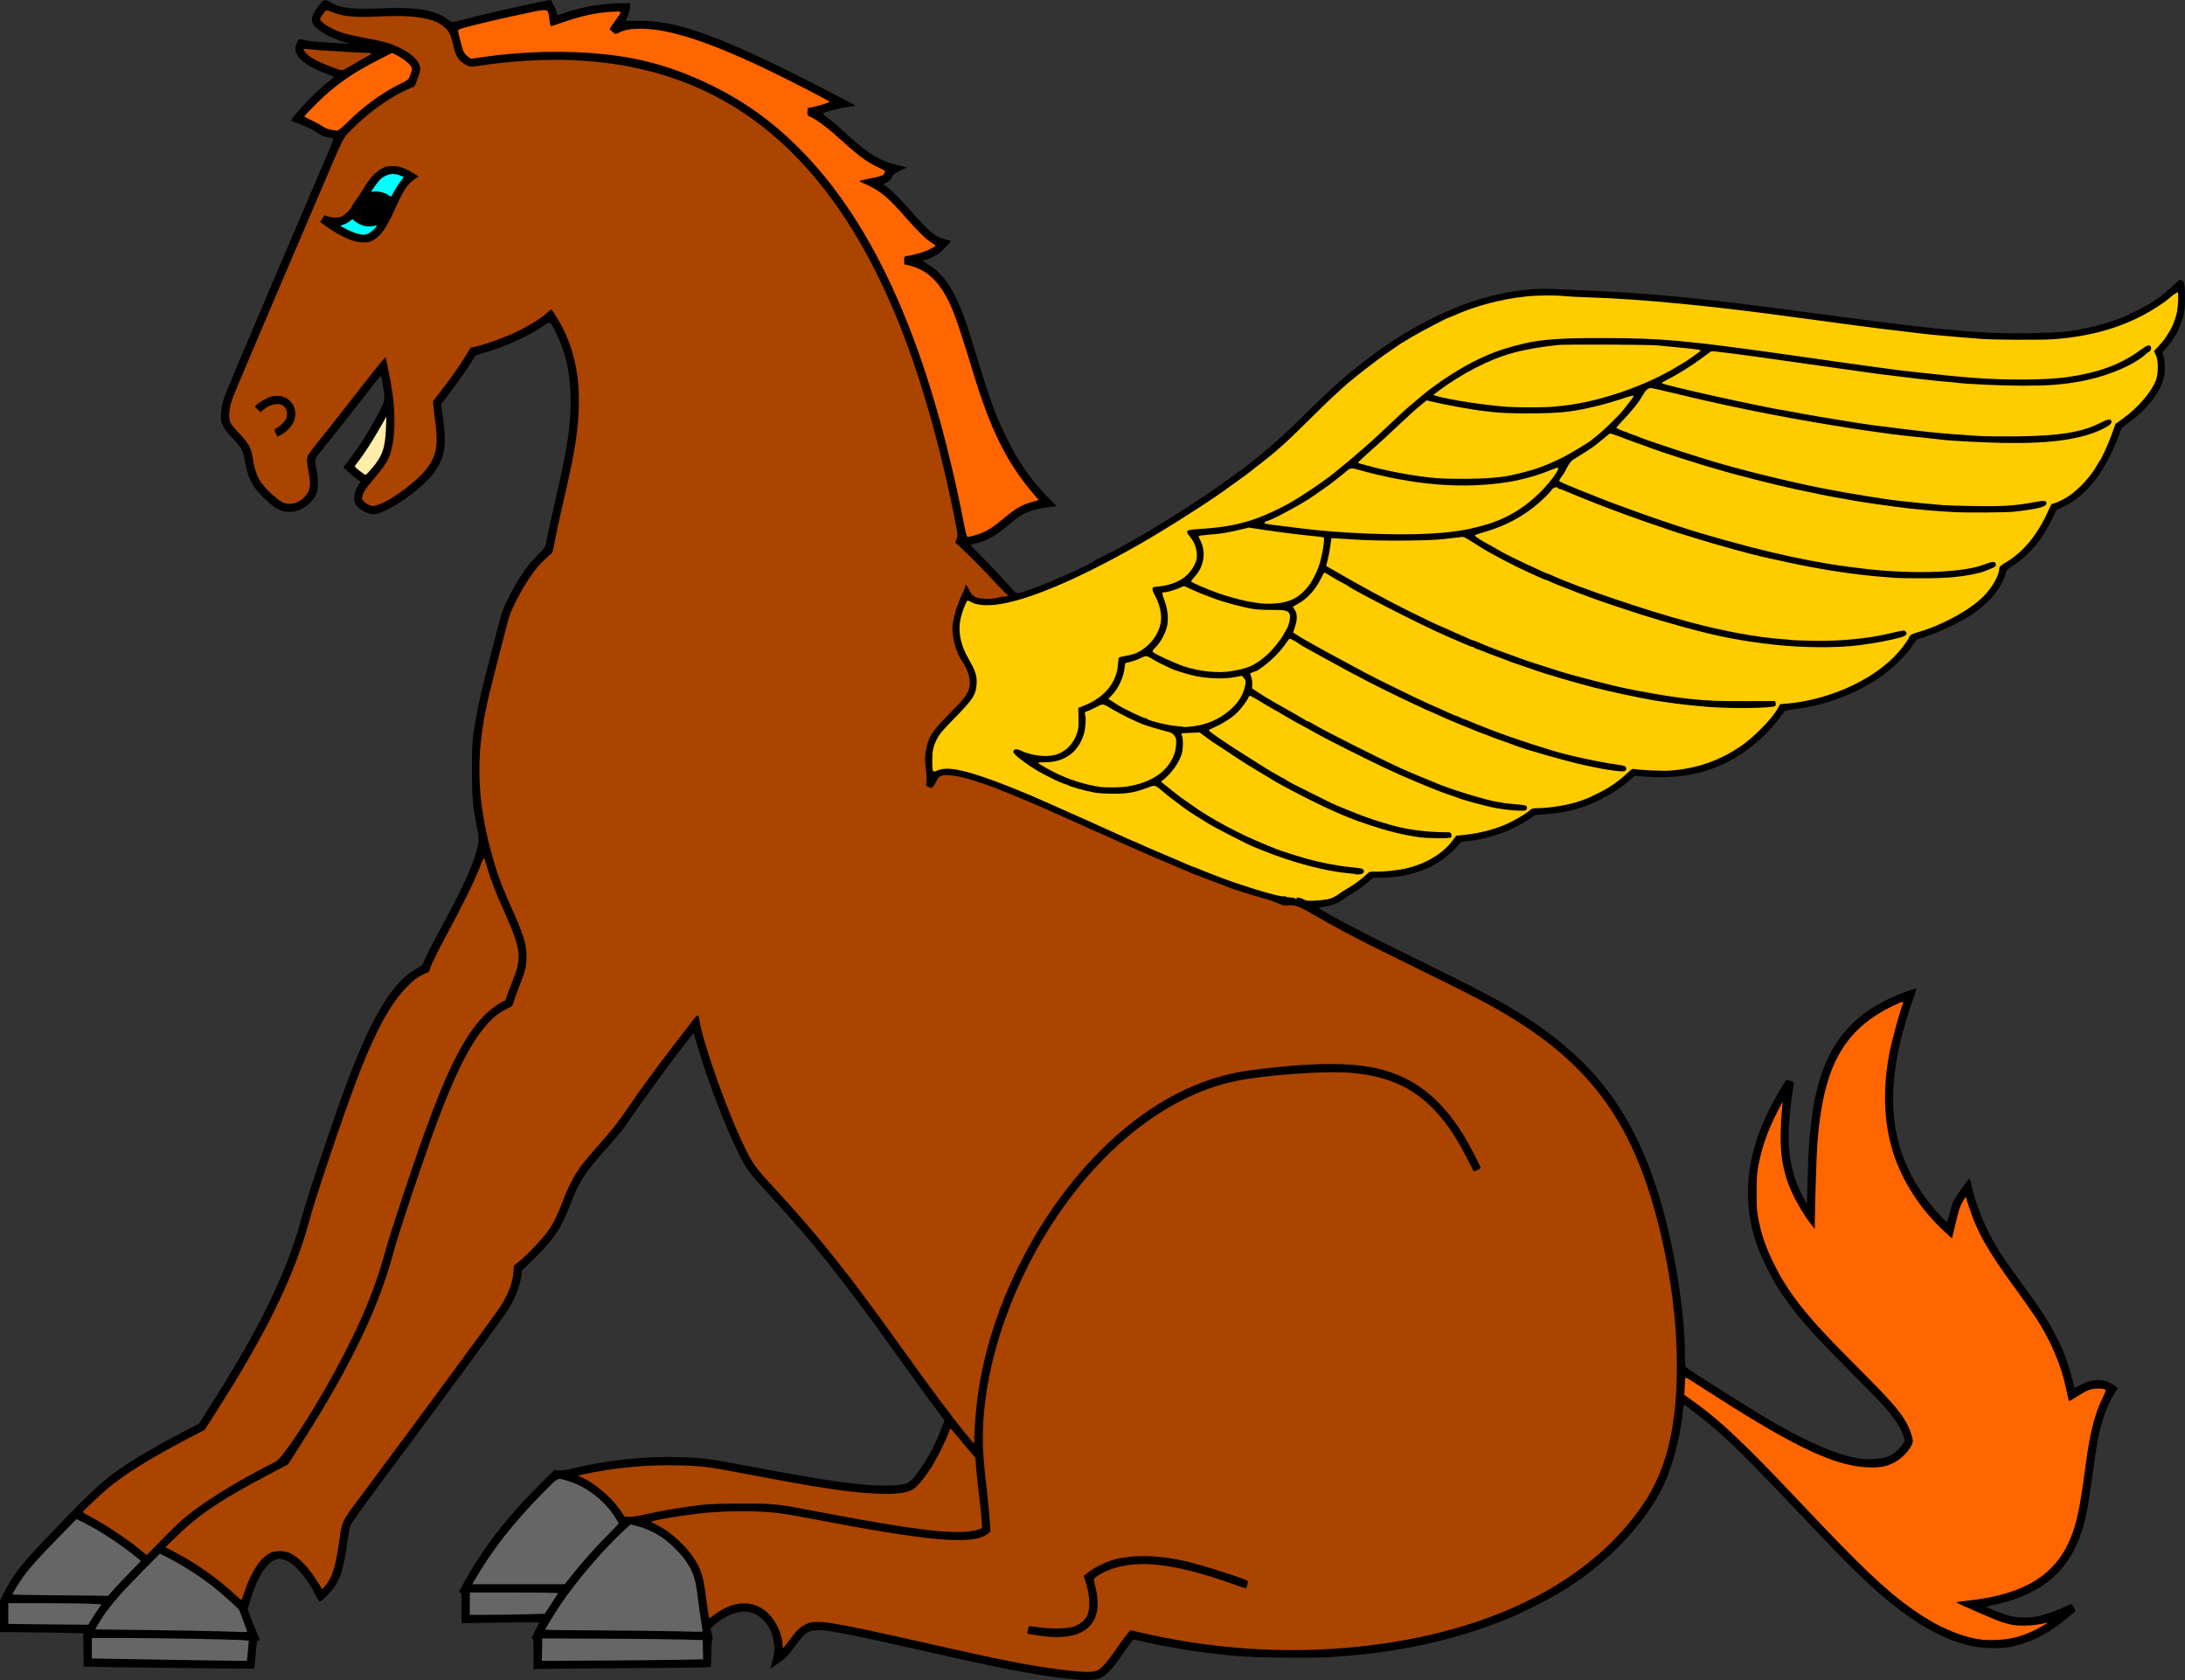 <?xml version="1.0" encoding="UTF-8"?>
<svg version="1.1" viewBox="0 0 3522 2707.8" xmlns="http://www.w3.org/2000/svg">
<rect x="0" y="0" width="3522" height="2707.8" fill="#333333" stroke="none"/>
<path transform="translate(-160.88 -155)" d="m1896.2 2862.1c-2.2-0.263-12.4-1.419-22.667-2.568-44.817-5.018-100.32-15.774-212.67-41.217-122.64-27.772-162.48-35.746-179.33-35.897-18.085-0.161-22.016 2.495-40.291 27.226-5.148 6.967-11.388 14.536-13.868 16.821-4.971 4.582-24.045 18.086-24.666 17.464-0.215-0.215 1.14-5.168 3.012-11.006 9.762-30.444-2.828-64.75-28.186-76.808-18.271-8.688-43.288-1.524-66.412 19.016l-5.079 4.511 2.177 9.3c1.485 6.342 1.722 9.452 0.745 9.778-0.935 0.312-1.439 7.491-1.453 20.7-0.011 11.122-0.495 20.969-1.074 21.882-0.824 1.298-29.941 1.813-133.65 2.361-72.926 0.386-136.94 0.981-142.26 1.323l-9.667 0.622v-24.65c0-21.636-0.259-24.65-2.119-24.65-1.61 0-0.488-3.052 4.667-12.7 3.732-6.985 6.786-13.066 6.786-13.514 0-0.448-28.2-0.371-62.667 0.171l-62.667 0.986v-24.805c0-21.16-0.294-24.805-2-24.805-1.1 0-2-0.325-2-0.723 0-1.619 17.98-33.533 25.71-45.636 29.172-45.672 59.689-83.061 103.48-126.78l24.525-24.485 6.586 0.874c5.03 0.667 10.417-0.069 22.808-3.119 53.003-13.046 115.69-19.812 170.22-18.375 37.497 0.988 50.14 2.604 110.67 14.146 131.58 25.091 189.3 33.076 229.33 31.728 27.779-0.935 31.141-2.214 42.13-16.028 16.216-20.384 29.613-44.283 41.018-73.173l6.148-15.573-18.334-24.427c-10.084-13.435-37.198-50.827-60.253-83.094-48.7-68.157-77.957-107.32-110.08-147.33-35.269-43.938-52.244-63.466-115.1-132.41-6.224-6.827-14.442-17.818-18.62-24.905-20.583-34.911-55.937-123.7-75.274-189.04l-6.89-23.284-3.791 4.487c-15.583 18.446-77.812 103.11-97.987 133.31-11.087 16.599-16.823 23.678-42.899 52.944-31.534 35.392-40.813 50.106-54.634 86.639-14.174 37.464-24.985 53.721-56.092 84.342l-21.081 20.752-1.563 10.31c-2.825 18.636-11.218 38.64-24.413 58.185-11.843 17.543-102.42 140.58-198.76 270-34.775 46.714-51.171 69.813-52.38 73.793-0.968 3.186-3.272 16.086-5.119 28.667-5.843 39.801-9.404 52.196-19.691 68.544-4.996 7.939-21.405 24.329-24.358 24.329-0.766 0-3.692-4.646-6.502-10.325-10.393-21.003-25.621-41.019-38.323-50.369-14.602-10.75-25.621-10.63-37.42 0.406-11.304 10.573-22.468 33.063-30.492 61.425l-3.151 11.137 3.691 10.701c2.03 5.886 6.611 17.224 10.179 25.196 5.752 12.85 6.201 14.495 3.957 14.495-3.171 0-3.438 1.272-5.326 25.333-0.834 10.633-1.909 19.661-2.387 20.062-0.739 0.619-273.68-2.653-274.49-3.291-0.155-0.123-0.366-12.251-0.468-26.951l-0.186-26.727-44.083-0.88c-24.246-0.484-54.485-0.88-67.199-0.88h-23.116v-50.715l6.54-13.032c14.461-28.817 28.916-47.124 75.359-95.441 70.062-72.889 86.282-87.689 121.41-110.78 25.758-16.932 61.899-37.551 101.36-57.824l16-8.22 6.614-10.327c57.982-90.525 90.547-148.14 117.74-208.33 18.139-40.143 32.51-79.724 41.634-114.67 7.647-29.287 52.247-162.2 72.703-216.67 41.479-110.44 75.9-165.5 116.12-185.77 4.689-2.362 5.916-3.931 8.516-10.882 1.671-4.467 12.013-24.748 22.984-45.069 35.832-66.372 49.671-95.506 58.828-123.85 6.751-20.896 7.077-25.829 3.032-45.762-6.914-34.068-8.072-47.087-8.123-91.333-0.038-32.68 0.46-45.102 2.377-59.333 3.221-23.915 10.098-57.616 18.093-88.667 3.588-13.933 11.102-43.194 16.698-65.025 11.581-45.174 12.258-47.117 24.949-71.642 13.781-26.632 27.498-46.375 43.316-62.346 13.047-13.173 13.582-13.944 14.442-20.829 0.491-3.933 4.123-21.477 8.071-38.987 3.948-17.511 9.888-43.837 13.2-58.504 12.158-53.84 16.602-83.568 17.738-118.67 1.56-48.195-5.961-87.007-23.642-122-9.945-19.683-7.827-18.91-23.313-8.511-23.74 15.943-64.903 33.983-97.045 42.532-6.242 1.66-9.528 3.28-10.543 5.196-4.218 7.965-23.489 35.979-37.795 54.944l-16.215 21.493 3.11 22.507c6.201 44.881 3.213 62.637-14.785 87.86-15.89 22.269-62.204 56.555-87.287 64.621-8.329 2.678-9.998 2.819-16.096 1.356-8.367-2.007-18.197-8.441-22.401-14.663-5.125-7.584-3.137-20.611 5.008-32.814l2.768-4.147-5.249-3.474c-2.887-1.911-9.172-7.144-13.968-11.629l-8.719-8.156 10.447-13.556c14.949-19.398 28.817-41.031 42.025-65.557 15.189-28.203 15.105-27.882 12.259-47.076-2.829-19.08-3.461-21.765-4.911-20.869-0.625 0.386-11.185 13.732-23.466 29.657-19.948 25.866-56.215 71.709-74.927 94.71-7.721 9.491-7.983 10.928-4.705 25.825 1.181 5.365 2.207 15.154 2.282 21.754 0.115 10.228-0.366 13.083-3.262 19.333-6.92 14.937-23.21 26.389-39.387 27.687-15.739 1.263-26.24-4.352-47.334-25.312-16.245-16.141-23.023-30.158-27.677-57.228-2.851-16.584-5.283-20.844-21.755-38.107-6.598-6.915-11.732-13.743-13.909-18.498-3.13-6.837-3.39-8.669-2.797-19.706 0.492-9.157 1.822-15.634 5.373-26.169 2.595-7.7 39.604-95.6 82.241-195.33 42.637-99.733 81.362-190.33 86.055-201.33 7.206-16.891 8.182-20.062 6.278-20.402-12.81-2.284-17.083-3.707-22.678-7.556-8.798-6.052-20.213-11.677-32.612-16.072-5.703-2.021-10.642-4.116-10.976-4.656-2.165-3.503 36.715-45.218 56.525-60.648 6.591-5.133 12.02-9.633 12.065-10 0.045-0.367-4.814-2.396-10.797-4.509-25.563-9.029-44.356-21.274-49.277-32.106-3.221-7.091-3.124-11.852 0.383-18.875 2.296-4.598 3.457-5.654 5.667-5.156 11.241 2.534 16.758 3.322 31.445 4.493 9.167 0.731 23.867 1.668 32.667 2.082l16 0.754-11.333-3.357c-15.736-4.662-33.995-13.934-42.467-21.566-6.215-5.599-7.214-7.198-7.754-12.426-0.728-7.043 1.39-11.746 11.084-24.62 7.536-10.007 9.431-10.487 18.715-4.734 14.583 9.036 36.598 11.622 81.089 9.524 56.463-2.663 87.956 2.6 108.25 18.087 4.067 3.105 7.041 4.433 8.927 3.989 1.555-0.366 18.128-4.57 36.828-9.341 29.052-7.413 114.92-26.267 119.52-26.245 0.837 4e-3 1.924 1.61 2.416 3.569 0.492 1.959 2.064 5.049 3.494 6.867s2.97 5.615 3.421 8.439c0.451 2.823 1.55 5.133 2.442 5.133 0.891 0 5.165-1.238 9.496-2.751 27.982-9.775 63.012-15.916 90.794-15.916h16.782l-0.889 7.561c-0.709 6.03-3.807 14.979-7.08 20.448-0.223 0.372 8.517 0.458 19.421 0.192 62.924-1.535 138.14 26.124 303.51 111.61 27.133 14.025 48.733 25.507 48 25.514-5.309 0.053-35.711 5.894-42.407 8.147-12.514 4.212-12.455 4.058-3.941 10.151 7.347 5.257 12.916 10.071 40.144 34.699 27.921 25.254 47.108 36.38 73.255 42.479l15.615 3.642-11.093 5.32c-9.771 4.686-11.34 5.939-13.169 10.508-1.553 3.881-3.584 5.955-8.065 8.232l-5.989 3.044 6.491 4.81c8.054 5.968 26.505 24.787 44.104 44.982 24.327 27.916 33.75 35.339 50.014 39.4l8.959 2.237-6.811 7.831c-3.746 4.307-8.678 9.255-10.959 10.994-5.652 4.31-19.167 10.994-24.617 12.174l-4.469 0.968 8.616 5.16c21.473 12.86 37.582 33.798 51.73 67.235 8.316 19.654 13.34 34.617 29.127 86.752 19.191 63.375 28.345 88.471 44.714 122.58 19.731 41.118 40.442 70.959 70.489 101.57l12.01 12.234-4.541 0.71c-2.498 0.391-8.141 1.069-12.541 1.509-10.877 1.086-26.042 5.281-34.412 9.52-8.176 4.14-12.437 7.212-27.588 19.887-19.942 16.683-32.566 23.794-50 28.162-5.133 1.286-9.516 2.438-9.74 2.559-0.224 0.121 7.276 7.939 16.667 17.373 15.182 15.252 42.041 43.988 53.059 56.765 4.67 5.416 4.282 5.449 26.681-2.285 29.348-10.133 94.759-39.09 101.37-44.874 1.485-1.3 8.573-5.108 15.752-8.463 39.777-18.588 125.35-70.254 182.88-110.42 61.2-42.724 91.352-67.718 142.67-118.26 46.784-46.081 68.709-65.409 105.66-93.145 52.416-39.347 108.41-69.772 161.86-87.952 45.334-15.419 91.45-22.848 131.15-21.128 9.533 0.413 31.433 1.372 48.667 2.131 114.81 5.059 189.84 12.378 356.67 34.795 172.54 23.185 230.44 29.702 297.05 33.44 35.707 2.004 107.77 0.863 128.95-2.041 42.25-5.793 77.733-16.381 110.67-33.023 24.233-12.246 41.454-24.073 57.668-39.605 10.817-10.361 11.943-11.095 14.943-9.728 4.385 1.998 5.397 7.595 5.351 29.601-0.029 14.236-0.646 20.249-2.945 28.754-5.331 19.716-14.277 36.511-26.829 50.371l-6.653 7.346 1.972 6.431c2.507 8.177 2.752 24.32 0.512 33.778-5.709 24.112-25.742 50.152-56.019 72.818l-12.667 9.482-4.54 13.176c-5.779 16.773-21.378 47.54-31.053 61.249-18.987 26.904-36.673 42.486-60.597 53.389-5.396 2.459-9.81 5.115-9.81 5.903 0 2.858-13.471 28.545-20.518 39.124-13.531 20.314-31.409 38.258-49.093 49.273-8.368 5.213-9.082 6.043-11.09 12.905-6.806 23.257-25.793 46.013-54.633 65.481-19.565 13.207-58.807 31.212-84 38.542-4.555 1.325-6.209 2.945-11.333 11.098-9.48 15.083-34.791 39.555-54.494 52.687-40.293 26.856-85.505 43.423-136.73 50.102-9.841 1.283-14.914 2.532-15.653 3.852-3.52 6.289-18.619 24.669-28.467 34.651-51.218 51.914-113.9 75.181-189.44 70.321l-23.346-1.502-8.217 7.436c-17.602 15.929-50.099 34.451-74.981 42.737-17.435 5.806-37.23 9.727-57.669 11.425l-19.227 1.597-10.805 7.232c-27.465 18.383-65.527 31.839-97.772 34.565-10.155 0.858-10.584 1.038-15.144 6.329-23.568 27.348-53.178 43.353-92.707 50.111-8.986 1.536-21.692 2.668-29.953 2.668h-14.346l-11.188 9.31c-6.153 5.12-15.988 12.068-21.855 15.44-5.867 3.371-13.197 8.131-16.29 10.578-6.909 5.465-17.769 9.647-29.289 11.278-4.787 0.678-8.96 1.489-9.274 1.802-1.702 1.702 59.804 34.674 116.85 62.644 151.96 74.502 181.21 89.992 224.67 118.95 109.07 72.694 168.99 156.02 209.2 290.94 22.878 76.75 39.463 181.57 39.463 249.43 0 14.734 0.336 17.5 2.333 19.226 4.739 4.095 94.258 60.873 125.13 79.367 63.568 38.076 117.26 61.648 153.09 67.208 14.038 2.178 35.857 0.883 44.977-2.67 9.971-3.884 18.787-10.78 24.36-19.056l4.54-6.742-2-6.855c-3.975-13.626-15.17-30.701-33.591-51.235-5.733-6.391-31.08-32.32-56.326-57.62-61.033-61.164-85.88-89.815-110.55-127.48-12.647-19.307-30.623-56.016-37.184-75.936-22.975-69.752-16.221-139.74 20.681-214.32 6.766-13.674 19.982-36.885 26.917-47.273 0.882-1.322 2.421-1.227 7.362 0.457 5.282 1.8 6.147 2.572 5.603 5.005-1.81 8.094-6.105 44.112-7.518 63.054-3.42 45.85 4.057 85.21 22.636 119.16l6.203 11.333 0.907-36.667c1.063-42.959 2.925-71.556 6.479-99.533 14.279-112.39 57.994-171.43 152.8-206.36 8.698-3.204 15.985-5.376 16.194-4.826 0.209 0.55-1.978 7.611-4.86 15.691-54.013 151.42-41.72 255.87 40.958 348 6.369 7.097 12.151 12.815 12.85 12.705 0.699-0.109 2.924-6.839 4.945-14.955 2.021-8.116 4.638-16.618 5.814-18.893 4.328-8.369 25.036-37.241 25.979-36.22 0.535 0.58 2.26 6.754 3.833 13.721 7.364 32.621 24.092 71.973 44.106 103.76 4.764 7.566 18.588 27.38 30.721 44.033 38.98 53.502 48.553 68.184 62.192 95.376 12.072 24.068 18.401 41.656 27.072 75.228l1.479 5.726 6.933-3.948c18.167-10.346 35.099-12.068 49.214-5.006 3.878 1.941 8.452 4.71 10.164 6.153l3.112 2.625-6.179 9.914c-11.111 17.827-21.035 46.328-26.607 76.412-1.114 6.014-4.754 30.806-8.09 55.094-6.762 49.238-10.74 69.887-17.348 90.062-20.988 64.07-63.747 100.37-137.85 117.03-8.314 1.869-15.339 3.622-15.612 3.895-0.951 0.951 26.211 11.778 36.464 14.534 14.295 3.843 34.325 3.854 49.962 0.027 12.58-3.079 31.117-9.878 42.084-15.436 3.776-1.913 7.335-3.471 7.909-3.462 1.191 0.019 7.044 8.684 7.044 10.428 0 2.047-24.312 21.771-37.584 30.492-22.487 14.775-46.197 24.43-70.219 28.591-14.53 2.517-41.469 1.83-57.531-1.468-43.233-8.878-87.306-32.584-137.33-73.87-34.194-28.219-66.801-60.431-145.28-143.52-66.014-69.89-105-108.96-131.75-132.06-14.252-12.304-49.756-39.942-51.308-39.942-0.356 0-1.067 4.35-1.58 9.667-3.886 40.254-16.53 88.898-31.3 120.42-15.499 33.074-44.615 71.952-78.38 104.66-37.927 36.738-76.813 63.838-129.73 90.412-93.011 46.706-204.3 74.361-328.46 81.623-35.045 2.05-124.28 0.896-155.54-2.011-55.509-5.162-107.04-13.407-155.68-24.906-6.455-1.526-7.174-1.453-8.982 0.907-1.081 1.411-8.55 11.93-16.598 23.374-23.947 34.054-32.503 40.054-56.557 39.659-6.699-0.109-13.98-0.415-16.18-0.678z" stroke-width="1.333"/>
<g fill="#666" stroke-width="1.333">
<path transform="translate(-160.88 -155)" d="m1251.3 2830.2 43.041-0.815-0.374-15.512-0.374-15.512-32.667-0.934c-17.967-0.513-76.167-1.113-129.33-1.333l-96.667-0.4-0.369 18.064-0.369 18.065 87.036-0.405c47.87-0.223 106.4-0.771 130.08-1.219z"/>
<path transform="translate(-160.88 -155)" d="m559.72 2823.7c0.458-4.4 1.147-11.704 1.531-16.232l0.698-8.232-9.531-0.737c-17.066-1.32-136.22-3.497-190.53-3.481l-53 0.016v33.02l53.667 0.916c111.32 1.9 185.85 3.023 191 2.879l5.333-0.149z"/>
<path transform="translate(-160.88 -155)" d="m1083.3 2693.1c16.433-20.727 36.607-43.342 57.478-64.433 9.602-9.703 17.458-18.011 17.458-18.462 0-0.452-3.27-5.838-7.267-11.969-16.809-25.788-46.604-48.26-74.733-56.368-18.13-5.225-14.042-7.156-39.759 18.772-47.41 47.799-82.608 92.74-110.69 141.33l-3.66 6.333h149.12z"/>
<path transform="translate(-160.88 -155)" d="m344.29 2716.7c5.054-5.683 16.984-18.308 26.51-28.056l17.32-17.722-3.952-3.31c-24.572-20.58-59.965-44.216-85.398-57.028l-14.539-7.325-30.332 31.088c-32.482 33.292-44.4 46.56-55.107 61.353-6.861 9.479-17.909 27.408-17.909 29.063 0 0.499 24.45 1.071 54.333 1.271s64.582 0.507 77.108 0.682l22.775 0.318z"/>
<path transform="translate(-160.88 -155)" d="m1009 2756.8 29.919-0.871 10.612-16.129c5.836-8.871 10.82-16.579 11.074-17.129s-31.688-1-70.982-1h-71.444v36h30.451c16.748 0 43.915-0.392 60.37-0.871z"/>
<path transform="translate(-160.88 -155)" d="m306.96 2767.3c2.013-3.483 6.777-10.896 10.587-16.473l6.927-10.14-16.003-0.861c-8.801-0.473-42.608-0.86-75.127-0.86h-59.124v33.272l23.667 0.397c13.017 0.218 42.06 0.532 64.54 0.698l40.873 0.3z"/>
<path transform="translate(-160.88 -155)" d="m1293.3 2782.9c-3.49-22.318-6.112-40.671-8.325-58.282-3.223-25.644-6.688-35.893-17.764-52.54-8.472-12.732-26.958-31.144-39.62-39.46s-27.092-14.861-39.544-17.935l-10.951-2.703-11.086 10.247c-32.497 30.039-76.038 80.93-101.16 118.24-8.687 12.9-25.257 39.928-25.255 41.195 6e-4 0.39 40.651 0.921 90.333 1.181 49.683 0.259 106.23 0.903 125.67 1.431 19.433 0.528 35.933 0.853 36.667 0.723 0.733-0.131 1.202-1.074 1.042-2.098z"/>
<path transform="translate(-160.88 -155)" d="m558.88 2783.3c-0.524-1.283-3.301-8.847-6.172-16.809s-5.75-15.467-6.399-16.678c-1.51-2.821-28.305-26.842-41.72-37.401-21.74-17.111-50.468-35.438-74.363-47.439l-11.743-5.898-30.468 30.95c-39.75 40.379-55.76 59.752-70.288 85.055l-3.511 6.114 84.998 1.051c46.749 0.578 98.498 1.467 115 1.975s33.514 1.033 37.809 1.168c6.96 0.218 7.706-0.013 6.857-2.089z"/>
</g>
<g fill="#f60">
<path transform="translate(-160.88 -155)" d="m3404.9 2795.1c13.385-2.978 25.162-7.269 38-13.845 10.157-5.202 21.374-12.218 17.735-11.093-8.979 2.778-24.921 4.946-36.281 4.935-15.096-0.015-22.273-1.139-36.787-5.762-10.77-3.431-73.206-30.499-73.285-31.772-0.027-0.423 9.102-1.78 20.285-3.016 88.198-9.745 138.3-40.11 163.23-98.916 10.49-24.751 16.117-51.772 25.121-120.63 6.501-49.714 14.347-80.808 26.819-106.28 4.729-9.657 5.799-12.954 4.594-14.156-0.94-0.938-5.691-1.549-11.834-1.522-11.702 0.052-17.947 2.518-35.665 14.084-5.628 3.674-10.573 6.34-10.989 5.925-0.416-0.416-2.362-8.698-4.326-18.405-7.766-38.394-25.286-79.776-49.066-115.9-6.607-10.036-21.168-30.736-32.357-46-45.819-62.506-62.791-92.626-76.454-135.68l-4.208-13.26-4.877 7.796c-3.999 6.393-5.994 12.437-11.084 33.581l-6.208 25.784-11.15-10.123c-39.152-35.545-69.841-83-84.406-130.52-14.604-47.646-16.247-103.35-4.738-160.58 4.159-20.68 16.104-64.157 21.471-78.141 1.228-3.2-2.14-2.259-16.206 4.529-79.956 38.582-112.71 98.252-121.98 222.19-1.294 17.298-3.891 97.773-4.046 125.33l-0.067 12-3.323-4c-15.33-18.454-34.111-51.98-41.083-73.333-11.129-34.084-13.056-62.34-8.137-119.33l0.748-8.667-8.734 17.006c-15.282 29.756-24.763 56.701-30.375 86.327-2.422 12.785-2.902 20.097-2.892 44 0.013 26.08 0.338 30.201 3.628 45.675 5.214 24.52 11.604 42.741 23.494 66.992 23.886 48.719 52.94 85.509 122.67 155.33 64.994 65.085 78.923 80.557 90.773 100.84 5.107 8.74 9.644 20.668 11.127 29.256 1.549 8.97-13.826 27.96-29.32 36.215-12.784 6.811-23.53 8.762-43.81 7.953-51.069-2.037-114.52-31.465-238.46-110.59-18.447-11.777-38.215-24.397-43.928-28.043s-10.588-6.405-10.834-6.129c-0.245 0.276-0.733 6.725-1.084 14.333l-0.638 13.832 5.997 4.168c48.785 33.911 87.492 70.222 184.95 173.5 94.998 100.67 133.38 137.07 177.33 168.19 38.732 27.426 77.136 44.188 111.16 48.514 12.55 1.596 36.219 0.349 49.511-2.608z" fill="#f60" stroke-width="1.333"/>
</g>
<g stroke-width="1.333">
<path transform="translate(-160.88 -155)" d="m2304.2 1603.6c4.08-1.186 10.252-4.324 13.716-6.972 3.464-2.649 9.883-6.845 14.266-9.326 10.229-5.79 22.384-14.62 30.16-21.906 6.02-5.642 6.28-5.738 14.862-5.505 13.102 0.355 36.165-2.033 49.678-5.144 31.547-7.265 59.098-23.526 74.566-44.008l6.732-8.916 10.018-0.899c21.2-1.904 43.816-7.084 63.351-14.512 15.47-5.882 38.833-19.227 46.259-26.423 1.648-1.597 4.618-2.354 9.408-2.401 22.731-0.218 50.87-4.838 70.333-11.548 10.714-3.693 13.666-4.951 27.936-11.903 20.121-9.802 34.462-19.781 51.054-35.524 3.18-3.017 6.19-4.785 7.495-4.403 5.582 1.634 46.164 3.67 57.496 2.884 43.213-2.996 80.457-15.71 114.91-39.226 21.709-14.818 50.273-43.834 59.841-60.788l4.018-7.12 10.292-0.901c65.197-5.708 132.31-34.74 172.58-74.651 9.601-9.516 21.644-24.963 24.495-31.42 2.146-4.859 4.053-5.99 15.881-9.415 38.115-11.039 81.911-34.983 103.86-56.784 14.692-14.59 26.02-34.608 26.174-46.252 0.028-2.154 2.586-4.395 10.135-8.881 29.829-17.725 53.002-46.575 70.954-88.333 1.497-3.483 3.334-6.333 4.081-6.333 3.657 0 17.051-6.161 25.778-11.858 16.652-10.871 36.203-31.87 45.8-49.195 1.913-3.454 4.217-7.18 5.12-8.28 3.25-3.961 13.956-27.658 19.61-43.403l5.771-16.07 11.966-8.597c23.802-17.099 45.502-42.153 53.002-61.192 4.3-10.916 4.342-33.001 0.079-41.112-1.65-3.139-3-5.921-3-6.181 0-0.26 3.351-3.992 7.447-8.292 15.348-16.113 26.337-36.854 29.87-56.377 1.747-9.656 2.379-28.857 0.995-30.241-0.735-0.735-11.683 7.044-14.312 10.168-0.367 0.436-4.567 3.536-9.333 6.888-48.622 34.2-106.54 53.385-176.67 58.518-19.61 1.435-100.02 1.02-116.67-0.603-3.3-0.322-11.4-0.965-18-1.429s-14.7-1.113-18-1.442c-3.3-0.329-13.463-1.216-22.584-1.972-19.386-1.607-24.798-2.167-45.416-4.7-8.433-1.036-18.633-2.244-22.667-2.683-15.272-1.665-50.891-6.113-74-9.243-13.2-1.788-33.6-4.505-45.333-6.04-11.733-1.534-32.023-4.27-45.088-6.08-139.21-19.282-257.43-30.759-344.09-33.406-14.75-0.451-30.718-1.274-35.484-1.831-15.476-1.807-43.226-1.519-64.106 0.665-39.339 4.115-80.02 14.97-115.6 30.848-3.872 1.728-7.362 3.141-7.756 3.141-2.014 0-44.702 22.293-57.953 30.264-8.388 5.046-16.751 10.051-18.585 11.122-1.833 1.071-3.633 2.266-4 2.657-0.367 0.39-7.267 5.146-15.333 10.568-20.622 13.862-60.928 45.241-75.428 58.722-1.183 1.1-7.75 7.1-14.593 13.333-6.843 6.233-24.488 23.347-39.21 38.031-38.52 38.417-55.08 53.083-88.769 78.611-4.767 3.612-8.967 6.934-9.333 7.381-0.367 0.448-6.967 5.268-14.667 10.712-7.7 5.444-14.6 10.365-15.333 10.934-22.782 17.705-100.38 67.286-146 93.286-100.61 57.342-184.25 92.293-232.46 97.145-16.39 1.649-29.94 0.167-37.554-4.11-6.419-3.605-7.15-3.424-9.447 2.341-1.095 2.75-2.553 6.2-3.239 7.667-0.686 1.467-2.533 7.452-4.104 13.302-5.792 21.563-1.512 45.002 12.589 68.948 10.38 17.626 13.301 26.959 12.412 39.655-1.217 17.382-5.871 24.632-34.624 53.94-20.611 21.01-25.282 26.52-29.307 34.574-6.228 12.461-7.531 18.609-7.546 35.581-0.015 17.34 0.663 18.757 7.437 15.527 15.272-7.283 40.929-2.602 95.177 17.361 10.463 3.85 40.811 15.943 51.333 20.455 1.467 0.629 4.767 2.041 7.333 3.137 2.567 1.097 7.367 3.183 10.667 4.637 3.3 1.454 11.7 5.141 18.667 8.194 6.967 3.053 15.067 6.658 18 8.013 2.933 1.355 8.183 3.711 11.667 5.236 3.483 1.525 8.883 3.919 12 5.32 3.117 1.401 9.267 4.132 13.667 6.07s9.8 4.353 12 5.367c2.2 1.014 7.3 3.328 11.333 5.141 21.15 9.512 26.344 11.858 30 13.55 10.912 5.05 22.065 9.992 22.551 9.992 0.299 0 5.248 2.142 10.996 4.761 12.104 5.513 13.503 6.131 22.452 9.906 3.667 1.547 7.867 3.339 9.333 3.983 5.744 2.521 25.602 10.965 34.333 14.599 1.65 0.687 7.092 3.087 12.093 5.333 5.001 2.247 9.659 4.085 10.351 4.085 0.692 0 2.3 0.544 3.574 1.21 1.273 0.666 8.015 3.431 14.982 6.146 6.967 2.715 13.867 5.415 15.333 6.001 37.748 15.073 105.65 35.78 111.37 33.964 1.445-0.459 2.627-0.34 2.627 0.264 0 0.604 3.45 1.283 7.667 1.509 4.217 0.226 7.867 0.973 8.111 1.659 0.244 0.686 1.03 1.247 1.746 1.247 0.715 0 0.93-0.6 0.477-1.333-1.471-2.381 5.853-1.42 11.005 1.442 4.496 2.498 6.491 2.704 19.946 2.052 8.223-0.398 18.289-1.695 22.369-2.881z" fill="#fc0"/>
<path transform="translate(-160.88 -155)" d="m2346.1 1563.9c-0.306-0.271-5.056-0.868-10.556-1.327-37.658-3.144-91.529-17.377-139.33-36.812-5.867-2.385-12.441-5.019-14.61-5.853-8.602-3.307-63.349-31.46-73.166-37.625-5.744-3.607-15.424-9.619-21.513-13.361-6.088-3.742-15.307-10.042-20.486-14-5.179-3.958-12.271-9.297-15.761-11.863-3.49-2.567-10.272-8.026-15.071-12.132-13.017-11.135-12.75-11.062-24.215-6.652-20.158 7.753-31.994 9.922-54.511 9.989-11.38 0.035-25.16-0.723-30.667-1.686-15.655-2.736-42.552-10.294-44.864-12.606-0.502-0.502-1.742-0.914-2.753-0.914-1.779 0-20.319-8.083-24.383-10.631-1.1-0.69-5-2.68-8.667-4.424-19.188-9.124-51.333-32.298-51.333-37.007 0-4.966 4.773-5.731 12.612-2.022 16.33 7.726 39.238 10.647 54.055 6.894 16.944-4.292 30.308-17.426 36.099-35.477 2.321-7.236 2.708-11.287 2.341-24.534l-0.44-15.867 10-3.981c32.484-12.932 52.472-37.628 54.078-66.819 0.28-5.089 1.024-9.768 1.653-10.397 0.629-0.629 4.997-1.747 9.707-2.485 12.844-2.011 20.036-4.75 29.178-11.113 14.457-10.061 25.326-26.119 28.2-41.664 2.372-12.834-1.063-29.777-8.986-44.314-5.785-10.616-5.588-14.038 0.838-14.485 31.484-2.19 52.809-14.392 63.014-36.056 3.425-7.271 3.881-9.569 3.441-17.359-0.564-9.973-4.842-20.263-11.751-28.261-7.247-8.39-5.249-10.165 12.629-11.22 29.501-1.74 52.558-4.895 69.333-9.488 4.4-1.205 9.8-2.664 12-3.242 15.39-4.046 43.712-16.283 65.214-28.177 23.887-13.213 64.112-40.819 82.223-56.429 4.738-4.084 12.289-10.348 21.23-17.611 2.567-2.085 4.971-4.2 5.343-4.701 0.372-0.501 3.029-2.78 5.904-5.064 2.875-2.285 9.771-8.277 15.323-13.315 5.553-5.039 11.896-10.791 14.096-12.783 3.286-2.975 34.322-32.056 41.946-39.303 2.085-1.982 24.616-21.241 29.948-25.599 41.112-33.601 90.465-61.716 130.31-74.233 48.102-15.111 76.059-18.224 161.8-18.017 93.923 0.227 129.7 3.419 290.67 25.926 36.667 5.127 74.467 10.509 84 11.96s35.333 5.046 57.333 7.989c22 2.943 41.8 5.61 44 5.925 4.386 0.628 50.278 5.645 62 6.778 4.033 0.39 9.433 0.986 12 1.325 4.844 0.64 26.652 2.624 44 4.003 53.12 4.224 117.95 3.887 152-0.79 50.957-7 87.811-20.487 118.96-43.537 11.76-8.703 15.704-9.805 17.58-4.916 0.813 2.118-1.242 7.181-2.919 7.192-0.524 4e-3 -2.763 1.653-4.975 3.667-20.631 18.775-63.993 36.764-107.31 44.518-28.653 5.129-51.164 6.777-92 6.735-33.224-0.034-95.149-2.87-106.67-4.885-1.833-0.321-8.433-0.939-14.667-1.374-6.233-0.435-12.833-1.037-14.667-1.339-1.833-0.302-7.233-0.906-12-1.343-9.453-0.867-39.983-4.423-45.333-5.281-1.833-0.294-9.333-1.202-16.667-2.019-15.199-1.692-34.897-4.325-60-8.019-19.444-2.861-43.618-6.268-52.667-7.422-3.3-0.421-13.8-1.89-23.333-3.265-105.44-15.209-153.87-21.543-155.82-20.38-0.832 0.495-6.913 4.914-13.513 9.819-19.136 14.222-40.463 27.436-61.667 38.207-2.383 1.211-4.333 2.628-4.333 3.15 0 2.729 165.31 39.372 201.33 44.628 2.567 0.374 7.367 1.246 10.667 1.937 6.609 1.383 35.671 6.603 42 7.543 2.2 0.327 14.5 2.347 27.333 4.489 23.073 3.852 43.656 7.103 54 8.531 20.272 2.797 91.279 11.401 100 12.117 5.867 0.481 12.167 1.085 14 1.34 4.698 0.655 39.829 3.252 62 4.584 10.267 0.617 36.967 0.934 59.333 0.706 69.536-0.71 106.77-6.697 136.47-21.944 11.161-5.73 16.089-6.658 17.387-3.276 1.472 3.835-1.858 7.21-12.286 12.453-34.564 17.379-83.951 24.535-160.83 23.306-27.885-0.446-87.197-3.513-98.736-5.106-2.2-0.304-7.3-0.888-11.333-1.299-40.36-4.113-71.947-7.723-82.667-9.448-1.833-0.295-12.333-1.777-23.333-3.293s-23.3-3.33-27.333-4.03c-4.033-0.7-15.433-2.532-25.333-4.07-38.703-6.012-109.23-18.872-146.33-26.681-52.893-11.133-74.915-16.087-115.95-26.082-19.222-4.682-36.338-8.514-38.037-8.514-4.714 0-8.312 3.204-13.072 11.644-6.551 11.615-16.157 23.652-33.61 42.117-4.95 5.237-8.999 9.833-8.998 10.214 0 0.919 13.088 6.692 15.169 6.692 0.896 0 2.199 0.478 2.896 1.061 0.697 0.584 3.667 1.823 6.6 2.755 2.933 0.931 6.833 2.334 8.667 3.117 1.833 0.783 4.533 1.913 6 2.511 7.452 3.039 73.058 24.956 89.333 29.844 6.6 1.982 16.5 5.004 22 6.715 45.175 14.056 125.94 33.994 183.33 45.257 38.875 7.629 98.611 17.374 122.67 20.01 25.124 2.753 44.331 4.652 54.667 5.405 6.6 0.48 14.1 1.15 16.667 1.489s24.167 0.965 48 1.393c46.4 0.832 68.279-0.585 98.415-6.375 14.732-2.831 18.918-2.489 18.918 1.545 0 6.171-12.336 9.443-52.667 13.972-12.025 1.35-75.555 1.73-96.667 0.577-25.224-1.377-49.469-3.374-73.333-6.038-21.552-2.406-81.01-10.856-89.025-12.651-3.13-0.701-7.93-1.595-10.667-1.986-2.736-0.391-11.575-1.926-19.642-3.409-13.619-2.505-20.655-3.944-61.906-12.665-31.859-6.735-100.77-24.263-128.76-32.753-7.333-2.224-18.433-5.554-24.667-7.399-11.506-3.406-47.715-14.916-58.667-18.648-12.168-4.146-24.741-8.638-27.333-9.765-1.467-0.638-5.524-2.085-9.017-3.216-3.492-1.131-11.142-3.862-17-6.067-5.857-2.206-15.431-5.81-21.274-8.01s-11.393-3.997-12.333-3.994c-0.94 4e-3 -3.51 1.662-5.71 3.685-2.2 2.024-6.7 5.765-10 8.315-3.3 2.55-7.187 5.714-8.638 7.031-1.451 1.317-8.951 6.356-16.667 11.198-7.716 4.842-16.224 10.192-18.907 11.889-3.465 2.192-6.303 5.903-9.8 12.814-2.707 5.351-5.987 10.929-7.289 12.395-2.282 2.572-5.366 7.817-5.366 9.127 0 0.931 9.081 4.996 28.667 12.833 21.401 8.563 20.402 8.162 33.333 13.4 5.867 2.377 15.467 6.1 21.333 8.274 24.482 9.071 36.191 13.353 39.333 14.383 1.833 0.601 9.333 3.278 16.667 5.948 20.459 7.45 68.591 23.391 86.667 28.704 113.12 33.246 188.7 49.531 272 58.606 77.724 8.467 155.32 5.229 187.97-7.846 12.549-5.025 17.177-5.003 17.766 0.083 0.374 3.227-0.437 3.865-10 7.864-5.724 2.394-12.507 4.869-15.074 5.5-27.776 6.831-52.639 9.164-96.667 9.072-19.067-0.04-36.767-0.299-39.333-0.575-2.567-0.276-10.067-0.878-16.667-1.336-48.533-3.371-108.67-12.705-169.33-26.285-13.2-2.955-26.469-5.874-29.486-6.488-13.267-2.698-78.022-20.612-103.18-28.543-5.5-1.734-15.4-4.768-22-6.743s-15.9-4.968-20.667-6.653c-4.767-1.685-14.367-4.958-21.333-7.274-14.897-4.952-36.581-12.519-46-16.053-3.667-1.376-12.667-4.702-20-7.392-14.808-5.432-28.919-10.788-34-12.906-1.833-0.764-4.533-1.857-6-2.43-15.649-6.107-38.739-15.51-44.37-18.07-3.87-1.759-7.885-3.199-8.921-3.199-1.037 0-2.256-0.6-2.709-1.333-1.675-2.711-7.144-1.345-9.854 2.462-1.486 2.087-5.334 6.437-8.55 9.667-28.636 28.752-62.051 48.035-102.86 59.355-7.007 1.944-12.74 4.027-12.74 4.628 0 1.632 9.816 8.058 23.333 15.275 6.6 3.524 13.5 7.419 15.333 8.656 5.963 4.024 38.799 20.164 61.333 30.148 4.033 1.787 9.032 4.125 11.108 5.196 2.076 1.071 4.284 1.947 4.907 1.947 0.623 0 4.924 1.726 9.559 3.836 42.276 19.247 151.6 56.296 220.43 74.697 54.779 14.647 110.47 24.866 150 27.523 6.233 0.419 12.688 1.04 14.344 1.381s16.656 0.884 33.333 1.207c44.156 0.856 87.165-3.112 122.99-11.347 25.771-5.924 25.336-5.866 27.555-3.647 3.688 3.688 1.08 7.082-7.247 9.435-16.522 4.668-41.107 9.312-67.641 12.775-34.391 4.489-90.566 4.218-134.67-0.651-56.024-6.185-93.564-13.506-151.33-29.516-14.3-3.963-29.6-8.322-34-9.687s-14.3-4.383-22-6.708c-22.14-6.685-84.022-27.426-91.333-30.613-1.467-0.639-6.267-2.42-10.667-3.958s-9.35-3.38-11-4.095c-4.509-1.953-8.188-3.402-17-6.698-4.4-1.646-9.95-3.804-12.333-4.797-2.383-0.993-6.583-2.734-9.333-3.869-2.75-1.136-6.042-2.636-7.315-3.333-1.274-0.698-2.91-1.269-3.638-1.269s-5.685-2.008-11.018-4.463c-5.333-2.455-13.596-6.2-18.363-8.323-19.539-8.704-60.847-30.321-74.294-38.88-30.605-19.48-27.709-18.068-35.408-17.262-3.83 0.401-15.364 1.756-25.631 3.011-24.283 2.969-108.44 3.366-144.67 0.683-13.567-1.005-27.329-1.888-30.582-1.963l-5.916-0.136-1.791 12.667c-0.985 6.967-2.904 17.031-4.264 22.364l-2.473 9.698 8.846 5.051c4.865 2.778 13.346 7.654 18.846 10.835 31.766 18.372 71.633 39.858 104 56.049 19.542 9.776 49.149 24.002 49.95 24.002 0.338 0 5.288 2.134 10.999 4.741 5.711 2.607 12.343 5.591 14.737 6.63 4.483 1.946 9.935 4.331 18.647 8.158 2.75 1.208 6.042 2.708 7.315 3.333 1.274 0.625 2.907 1.137 3.63 1.137s4.481 1.421 8.351 3.159c12.658 5.682 33.551 13.757 54.37 21.013 6.233 2.173 12.533 4.482 14 5.132 3.837 1.7 36.566 12.468 50.667 16.67 6.6 1.966 13.374 4.125 15.054 4.797 5.385 2.154 67.29 18.443 88.47 23.279 38.784 8.856 87.789 17.184 120.87 20.541 29.035 2.946 41.094 3.407 87.312 3.336l47.707-0.073 0.796 3.171c0.438 1.744 0.133 3.834-0.678 4.644-3.715 3.715-69.393 4.635-108.86 1.524-21.846-1.722-51.595-5.043-64.667-7.22-4.033-0.672-10.333-1.58-14-2.019-3.667-0.439-7.567-1.036-8.667-1.328-1.1-0.292-4.1-0.884-6.667-1.315-18.658-3.136-62.749-12.634-87.333-18.814-27.621-6.942-88.153-24.694-97.333-28.543-1.467-0.615-10.167-3.595-19.333-6.622-9.167-3.027-18.017-6.065-19.667-6.752-5.834-2.428-9.084-3.686-16.667-6.452-18.993-6.928-23.344-8.589-28.52-10.888-3.036-1.348-7.091-2.846-9.013-3.328s-3.823-1.41-4.226-2.062c-0.403-0.652-1.581-1.186-2.618-1.186s-5.051-1.429-8.921-3.176c-3.87-1.747-10.336-4.514-14.37-6.15-4.033-1.636-10.333-4.351-14-6.034-3.667-1.683-9.667-4.36-13.333-5.949-32.534-14.101-142.58-70.361-150-76.686-1.1-0.938-5.9-3.649-10.667-6.025-4.767-2.376-12.735-6.943-17.708-10.15-4.973-3.206-9.481-5.83-10.018-5.83s-3.022 4.208-5.521 9.351c-8.958 18.427-22.441 33.205-37.753 41.38-4.217 2.251-7.667 4.382-7.667 4.735 0 0.353 1.212 2.282 2.694 4.286 4.47 6.046 4.783 15.368 0.904 26.915-1.848 5.5-3.263 10.027-3.145 10.061 0.117 0.033 3.514 2.2 7.548 4.815 6.766 4.387 11.907 7.322 44 25.122 6.233 3.457 23.333 12.705 38 20.55 14.667 7.845 27.567 14.79 28.667 15.433 3.932 2.298 60.919 30.547 74 36.683 7.333 3.44 16.933 7.953 21.333 10.029 4.4 2.076 11 5.053 14.667 6.614 8.167 3.478 9.392 4.023 22.363 9.954 5.699 2.606 10.837 4.739 11.417 4.739s4.164 1.5 7.964 3.333c3.8 1.833 7.521 3.333 8.268 3.333 0.747 0 2.4 0.571 3.673 1.269 5.003 2.742 51.35 20.7 65.649 25.437 4.033 1.336 13.333 4.509 20.667 7.051 7.333 2.542 19.633 6.553 27.333 8.914s17.453 5.394 21.674 6.741c23.007 7.341 75.307 18.744 104.33 22.746 12.932 1.783 15.333 2.821 15.333 6.626 0 4.724-4.292 5.418-19.633 3.174-20.609-3.014-21.249-3.131-46.896-8.584-27.305-5.806-98.612-26.056-112.8-32.035-2.608-1.099-18.717-6.888-26.667-9.583-2.2-0.746-5.35-1.896-7-2.555s-4.35-1.74-6-2.402c-1.65-0.662-6.6-2.52-11-4.13-8.555-3.13-12.322-4.609-18.667-7.329-2.2-0.943-10.3-4.246-18-7.34-12.933-5.196-22.604-9.337-32.667-13.987-2.2-1.017-7-3.122-10.667-4.677-3.667-1.556-8.467-3.655-10.667-4.666-18.919-8.689-26.571-12.281-44-20.65-11-5.283-24.5-11.895-30-14.693s-15.668-7.932-22.595-11.406c-12.135-6.087-44.5-23.478-68.071-36.578-6.233-3.464-17.633-9.731-25.333-13.927s-14.9-8.397-16-9.336c-2.999-2.56-14.037-8.743-15.607-8.743-0.755 0-3.051 2.55-5.103 5.667-8.978 13.637-22.193 27.363-37.072 38.507-5.747 4.304-10.924 7.826-11.504 7.826-0.58 0-3.164 0.881-5.743 1.959l-4.688 1.959 1.943 5.64c1.069 3.102 1.789 8.532 1.602 12.067l-0.341 6.427 10.909 7.261c6 3.993 18.152 11.332 27.004 16.308 29.32 16.481 41.881 23.68 46.6 26.709 2.567 1.647 5.299 2.997 6.072 3 0.773 0 4.161 1.753 7.529 3.889 13.709 8.694 108.89 56.715 141.73 71.507 11.398 5.134 19.389 8.602 26 11.285 6.614 2.684 10.119 4.125 19.667 8.081 1.65 0.684 4.35 1.832 6 2.551 26.952 11.746 88.002 30.493 107 32.857 2.933 0.365 6.165 0.94 7.182 1.278 1.017 0.338 8.885 1.189 17.485 1.892 18.496 1.511 20 1.971 20 6.117 0 2.299-0.951 3.404-3.477 4.038-5.024 1.261-28.267-0.546-44.523-3.461-17.426-3.125-55.29-13.282-64.667-17.348-1.467-0.636-6.311-2.362-10.766-3.836-7.858-2.599-16.754-5.824-22.9-8.302-1.65-0.665-4.35-1.749-6-2.409-14.544-5.817-42.231-17.444-50.333-21.137-5.5-2.507-12.7-5.777-16-7.267-28.32-12.788-108.6-53.021-122.21-61.25-2.316-1.4-7.416-4.233-11.333-6.296-14.174-7.464-33.904-18.444-39.123-21.771-2.933-1.87-10.433-6.228-16.667-9.685-6.233-3.457-17.033-9.821-24-14.143-6.967-4.322-13.432-7.872-14.366-7.888-0.935-0.016-2.253 1.425-2.929 3.203-1.842 4.845-12.644 19.058-19.055 25.073-8.024 7.528-22.27 16.62-34.105 21.767-5.584 2.428-10.278 4.905-10.433 5.504-0.393 1.52 24.827 18.908 54.888 37.845 13.933 8.777 30.433 19.192 36.667 23.144 6.233 3.952 16.133 9.723 22 12.826 5.867 3.102 11.487 6.308 12.491 7.125 2.284 1.859 13.132 7.45 45.062 23.226 13.813 6.824 26.014 12.885 27.114 13.468 3.777 2.003 42.171 17.664 49.333 20.123 2.567 0.881 5.867 2.078 7.333 2.66 10.371 4.114 38.68 12.642 52.667 15.866 22.938 5.288 51.247 8.209 78.974 8.148 2.803 0 3.84 0.782 4.502 3.423 0.474 1.887 0.218 4.074-0.567 4.859-1.892 1.892-36.508 1.68-51.11-0.312-25.075-3.422-50.114-9.591-81.719-20.133-26.387-8.802-37.416-13.231-70.081-28.142-9.669-4.414-40.652-19.917-51.367-25.703-5.432-2.933-14.247-7.659-19.589-10.501s-11.211-6.218-13.045-7.502c-1.833-1.284-12.333-7.593-23.333-14.022-11-6.428-28.997-17.752-39.994-25.165-10.997-7.413-22.997-15.306-26.667-17.54-3.67-2.234-11.546-7.689-17.503-12.122l-10.831-8.06-14.503 0.619c-7.976 0.34-14.67 0.762-14.873 0.937-0.204 0.175 0.275 2.017 1.064 4.093 2.1 5.524 1.802 20.883-0.56 28.934-4.12 14.038-16.69 31.632-30.087 42.113l-3.287 2.571 4.512 3.797c2.482 2.088 6.661 5.409 9.287 7.379 2.626 1.97 7.775 6.036 11.441 9.035 3.667 2.999 8.348 6.499 10.403 7.777 2.055 1.278 8.955 6.112 15.333 10.742 28.29 20.538 76.852 46.478 118.1 63.086 7.424 2.989 14.698 5.964 16.165 6.611 4.301 1.897 34.71 11.668 47.875 15.383 23.401 6.604 50.363 11.868 70.792 13.819 8.8 0.841 17.494 1.95 19.32 2.466 4.091 1.156 5.135 5.432 1.903 7.795-2.178 1.592-9.981 2.462-11.335 1.263z"/>
<path transform="translate(-160.88 -155)" d="m2665.5 810.4c3.667-0.385 9.967-1.037 14-1.448 58.269-5.94 135.24-32.402 186-63.943 2.933-1.823 6.104-3.69 7.047-4.15 5.322-2.598 29.502-19.56 29.569-20.742 0.08-1.403-5.346-2.19-34.616-5.021-15.033-1.454-30.933-2.992-35.333-3.418-13.88-1.345-148.84-1.884-160-0.639-59.468 6.633-90.41 15.201-132.87 36.795-18.598 9.457-41.966 23.976-57.951 36.007l-10.326 7.772 5.91 1.746c21.131 6.242 81.789 15.385 115.91 17.471 18.185 1.112 60.38 0.863 72.667-0.428z" fill="#fc0"/>
<path transform="translate(-160.88 -155)" d="m2566.9 925.02c21.675-2.156 22.522-2.29 39.333-6.237 28.565-6.706 45.253-12.666 71.333-25.476 14.846-7.292 46.649-26.555 50-30.286 0.367-0.408 3.367-2.804 6.667-5.325 10.971-8.38 37.111-33.843 43.804-42.669 1.941-2.56 6.379-8.23 9.863-12.6 3.483-4.37 6.333-8.642 6.333-9.493 0-0.953-6.789 0.74-17.667 4.405-28.277 9.528-61.841 17.629-87 20.997-29.927 4.006-103.19 4.033-128.96 0.047-1.674-0.259-6.644-0.854-11.044-1.321-16.029-1.704-63.384-10.387-81.072-14.865l-7.739-1.959-5.595 4.353c-3.077 2.394-7.395 5.958-9.595 7.921s-5.8 5.176-8 7.139c-5.949 5.31-28.931 26.619-48 44.504-2.933 2.751-12.983 11.773-22.333 20.047-9.35 8.275-17 15.552-17 16.172 0 1.313-0.624 1.116 22.667 7.17 32.081 8.339 71.958 15.357 102 17.952 22.324 1.928 70.324 1.679 92-0.477z" fill="#fc0"/>
<path transform="translate(-160.88 -155)" d="m2467.5 1015c12.1-0.72 26.5-1.953 32-2.741s14.2-2.047 19.333-2.797c10.286-1.504 34.508-7.595 46.084-11.589 30.31-10.457 56.629-27.21 79.916-50.872 15.893-16.149 30.033-35.747 27.569-38.211-0.467-0.467-5.512 1.12-11.209 3.527-19.258 8.135-45.171 15.547-67.026 19.172-74.142 12.295-154.72 5.743-246.26-20.025-9.003-2.534-11.261-2.025-17.89 4.032-1.75 1.599-7.081 5.863-11.848 9.476s-8.967 6.95-9.333 7.416c-0.926 1.177-35.62 25.414-41.333 28.876-25.924 15.708-60.779 33.735-65.228 33.735-0.612 0-1.802 0.83-2.644 1.845-1.856 2.237-1.293 2.355 29.205 6.126 12.1 1.496 24.1 2.993 26.667 3.326 63.172 8.206 156.17 12.024 212 8.704z" fill="#fc0"/>
<path transform="translate(-160.88 -155)" d="m2226.6 1126.4c15.213-2.712 25.502-8.051 36.39-18.882 9.326-9.277 16.492-21.317 23.317-39.174 5.032-13.166 10.722-45.595 8.267-47.113-0.684-0.423-8.094-1.426-16.467-2.231-22.698-2.18-54.992-6.228-81.074-10.162l-23.184-3.497-17.482 4.148c-18.793 4.459-30.015 6.153-50.482 7.62-7.15 0.512-13 1.474-13 2.136s1.245 3.643 2.766 6.625c9.442 18.507 6.222 41.352-8.093 57.412-3.67 4.118-6.673 8.084-6.673 8.814 0 1.56 26.703 13.03 45.856 19.697 16.83 5.858 39.78 11.829 52.811 13.741 5.5 0.807 11.5 1.687 13.333 1.956 7.84 1.151 24.089 0.625 33.716-1.091z" fill="#fc0"/>
<path transform="translate(-160.88 -155)" d="m2148.2 1236.3c16.048-3.092 19.522-4.003 27.297-7.162 9.634-3.914 23.205-13.687 32.908-23.697 7.97-8.223 20.12-24.104 22.206-29.027 0.791-1.867 2.13-4.294 2.974-5.394 4.689-6.107 8.309-22.256 5.97-26.627-2.933-5.48-7.639-6.521-28.768-6.365-10.956 0.081-24.42-0.625-29.92-1.57-19.671-3.377-49.646-11.465-64.667-17.449-1.467-0.584-6.267-2.409-10.667-4.054s-9.8-3.761-12-4.7c-9.374-4.003-17.568-7.679-20.827-9.341-3.038-1.55-4.133-1.456-8.401 0.72-6.507 3.318-22.269 8.054-26.802 8.054-4.217 0-4.186 0.392 1.28 15.904 4.285 12.161 5.663 26.546 3.565 37.212-2.234 11.356-9.793 25.962-17.838 34.468-6.724 7.109-6.853 7.391-4.289 9.343 5.308 4.04 35.601 17.85 48.955 22.318 25.98 8.692 57.096 11.594 79.023 7.37z" fill="#fc0"/>
<path transform="translate(-160.88 -155)" d="m2094.2 1323.9c19.34-4.058 37.885-13.728 52.168-27.202 10.562-9.964 16.958-19.996 20.23-31.731 2.958-10.61 2.849-13.073-0.764-17.273l-3.019-3.51-11.981 2.268c-18.702 3.54-48.264 2.114-69.315-3.342-14.811-3.839-26.833-7.692-33.333-10.683-13.703-6.305-23.854-11.498-30-15.344-8.636-5.405-10.344-5.593-17.535-1.924-6.294 3.211-20.416 7.897-23.8 7.897-1.854 0-2.508 1.652-3.249 8.208-1.724 15.237-9.653 32.678-19.674 43.274l-6.631 7.011 5.778 3.538c3.178 1.946 7.278 4.583 9.111 5.862 7.134 4.974 41.306 21.442 44.493 21.442 0.902 0 2.21 0.51 2.907 1.133 3.804 3.402 33.998 10.725 48.6 11.787 5.5 0.4 10.229 0.936 10.509 1.191 0.935 0.85 16.745-0.761 25.505-2.599z" fill="#fc0"/>
<path transform="translate(-160.88 -155)" d="m1979.7 1422.3c16.417-3.075 24.575-5.648 36.534-11.524 23.408-11.501 38.839-32.463 40.285-54.723 0.604-9.298 0.353-10.804-2.5-15.019-2.238-3.307-4.74-5.089-8.505-6.059-17.389-4.479-35.797-9.94-43.333-12.856-11.288-4.368-35.351-16.297-48-23.795-16.906-10.022-14.398-9.771-28.04-2.799-6.667 3.408-12.935 6.196-13.93 6.196-2.39 0-3.168 2.56-2.028 6.667 1.413 5.089 0.291 20.974-2.052 29.032-8.567 29.47-30.954 46.048-62.285 46.122-6.417 0.015-11.667 0.444-11.667 0.954 0 1.034 20.032 12.56 29.333 16.878 13.708 6.365 18.899 8.438 32.113 12.825 13.107 4.352 29.448 8.147 39.887 9.264 12.294 1.315 34.01 0.744 44.186-1.162z" fill="#fc0"/>
</g>
<g fill="#f60" stroke-width="1.333">
<path transform="translate(-160.88 -155)" d="m721.55 351.32c25.881-25.316 56.112-47.321 83.338-60.662 14.072-6.896 14.281-7.066 17.121-14.012 1.581-3.867 2.875-8.627 2.875-10.578 0-4.933-10.191-14.43-22.301-20.782l-9.634-5.053-22.366 11.349c-42.29 21.459-70.167 41.141-99.366 70.158-10.817 10.749-19.666 20.082-19.665 20.741s4.626 3.276 10.279 5.817c5.652 2.541 13.666 6.884 17.809 9.65 6.859 4.58 14.764 7.014 24.578 7.567 1.708 0.096 7.937-5.005 17.333-14.196z"/>
<path transform="translate(-160.88 -155)" d="m1732.9 1017.6c14.482-4.013 26.039-10.631 42.284-24.214 22.882-19.132 31.343-24.158 49.495-29.398l10.567-3.051-7.976-9.29c-42.819-49.869-69.506-103.25-97.222-194.48-16.886-55.581-27.812-88.623-34.557-104.51-15.934-37.522-34.45-58.119-60.36-67.138-5.996-2.087-12.252-3.803-13.902-3.813-2.705-0.016-3-0.667-3-6.624 0-6.592 0.013-6.608 5-7.465 13.545-2.325 27.269-6.393 36-10.671 5.317-2.605 9.667-5.247 9.667-5.871 0-0.624-2.741-2.74-6.091-4.704-8.618-5.051-22.353-18.378-41.242-40.017-29.382-33.661-42.561-44.554-66.298-54.798-4.93-2.128-8.98-4.234-9-4.682-0.02-0.447 6.414-2.101 14.297-3.675 21.947-4.383 24.284-5.209 25.768-9.11 0.719-1.891 1.073-3.672 0.787-3.958-0.286-0.286-5.49-2.924-11.566-5.862-19.642-9.499-31.42-18.44-68.11-51.709-15.035-13.633-32.406-26.157-40.944-29.518-4.19-1.65-4.38-2.024-4-7.876l0.399-6.144 6.667-1.106c8.359-1.387 28.667-7.722 28.667-8.942 0-1.271-75.215-39.81-106.67-54.655-91.532-43.202-153.09-62.86-197.33-63.019-17.23-0.062-24.199 1.128-34.943 5.966l-6.277 2.827-4.723-3.603c-2.598-1.981-4.723-4.08-4.723-4.662 0-0.583 3.651-6.102 8.114-12.265 13.008-17.966 13.57-16.42-5.643-15.512-21.782 1.029-45.385 5.939-72.803 15.144-12.246 4.111-22.946 7.737-23.779 8.056-0.995 0.382-2.032-3.426-3.023-11.108-2.356-18.251 0.142-17.68-40.198-9.197-35.324 7.428-69.292 15.335-93.333 21.727-10.193 2.71-13.937 4.261-13.769 5.703 0.546 4.675 6.167 26.476 8.233 31.936 1.518 4.009 3.993 7.177 7.575 9.694l5.321 3.74 17.987-2.656c64.235-9.486 135.12-11.165 197.04-4.668 64.579 6.775 120.56 23.644 181.61 54.722 48.574 24.728 90.45 55.308 130.8 95.517 124.59 124.16 211.7 322.45 267.41 608.7 2.865 14.722 4.165 19 5.772 19 1.141 0 6.553-1.241 12.026-2.758z"/>
</g>
<g fill="#a40" stroke-width="1.333">
<path transform="translate(-160.88 -155)" d="m1930 2847.1c7.125-3.635 15.17-12.806 29.934-34.126 7.11-10.267 15.246-21.341 18.082-24.61l5.155-5.943 7.205 1.72c121.57 29.022 241.63 37.248 361.2 24.75 211.4-22.095 374.63-104.46 459.63-231.92 39.575-59.343 55.894-137.62 52.118-250-2.698-80.295-19.489-174.76-45.128-253.9-39.932-123.25-103.01-203.88-213.85-273.36-38.372-24.053-60.082-35.328-204.78-106.36-52.332-25.688-85.832-43.394-122.56-64.776-23.107-13.453-29.855-15.792-41.077-14.237-4.532 0.628-7.292 0-14-3.151-4.595-2.163-16.155-6.084-25.688-8.712-17.353-4.785-48.319-14.504-53.333-16.74-1.467-0.654-12.567-4.87-24.667-9.37s-23.042-8.755-24.315-9.458c-1.274-0.703-2.907-1.277-3.63-1.277s-4.481-1.436-8.351-3.192c-3.87-1.756-17.536-7.545-30.37-12.865-12.833-5.32-27.233-11.422-32-13.559-9.286-4.165-11.412-5.098-18.667-8.198-11.011-4.704-18.343-7.906-23.333-10.188-2.933-1.342-9.533-4.326-14.667-6.631-5.133-2.305-11.133-5.024-13.333-6.042-11.197-5.182-22.072-9.992-22.591-9.992-0.321 0-5.87-2.435-12.33-5.411-6.46-2.976-12.945-5.944-14.412-6.596-7.187-3.195-21.915-9.818-26.667-11.991-2.933-1.342-8.333-3.712-12-5.268-3.667-1.555-7.695-3.399-8.952-4.096-3.019-1.675-71.628-30.638-72.577-30.638-0.404 0-2.925-0.961-5.603-2.136-8.597-3.772-9.979-4.301-23.535-9.011-31.854-11.067-50.362-15.52-64.517-15.52-9.13 0-12.806 2.24-16.117 9.822-1.324 3.031-3.682 6.847-5.241 8.479-2.747 2.876-2.978 2.9-7.489 0.748-3.619-1.726-4.473-2.793-3.837-4.796 1.108-3.492 0.836-15.468-0.626-27.587-1.52-12.595-1.518-13.425 0.065-24.35 3.202-22.095 9.114-31.955 34.564-57.65 28.15-28.42 33.264-35.059 35.83-46.507 2.674-11.931-2.263-28.122-13.6-44.599-7.807-11.348-14.649-37.456-13.796-52.648 0.487-8.678 5.272-28.364 8.309-34.183 0.975-1.869 1.777-4.055 1.781-4.859 0-0.804 0.843-3.204 1.863-5.333 1.02-2.129 2.87-6.271 4.112-9.205 1.242-2.933 2.807-6.375 3.479-7.649 0.672-1.273 1.221-3.223 1.221-4.333 0-3.903 2.038-1.897 5.811 5.718 5.638 11.38 10.325 14.004 26.216 14.678 9.115 0.387 14.727-0.066 19.909-1.605 3.969-1.179 9.171-2.143 11.562-2.143 4.358 0 7.357-2.084 4.171-2.899-0.934-0.239-8.35-7.634-16.481-16.434-17.536-18.979-43.993-45.908-57.618-58.644l-9.764-9.127 2.139-5.602c2.053-5.376 1.973-6.458-1.985-26.781-22.782-116.99-54.508-229.35-89.559-317.18-91.913-230.31-225.72-365.56-406.27-410.65-38.968-9.731-72.786-14.564-118.23-16.897-44.485-2.284-104.64 1.224-154 8.98-14.221 2.234-16.269 1.854-25.968-4.819-7.891-5.429-12.097-13.12-15.366-28.098-3.526-16.157-6.242-22.081-12.851-28.034-8.38-7.548-16.135-11.484-28.4-14.413-19.473-4.651-41.229-5.843-76.79-4.208-38.336 1.763-55.783 0.542-71.817-5.027-5.888-2.045-11.696-4.162-12.907-4.704-1.64-0.734-3.427 0.618-7 5.298-2.639 3.456-4.798 7.354-4.798 8.662 0 5.653 20.342 17.698 39.041 23.117 6.385 1.85 21.662 5.202 33.95 7.449 30.577 5.59 40.159 8.345 55.675 16.01 21.449 10.595 32.739 22.461 32.613 34.277-0.03 2.779-2.059 10.107-4.51 16.284l-4.456 11.231-11.279 4.861c-18.557 7.997-41.829 22.809-63.7 40.543-13.619 11.043-32.56 29.386-37.942 36.744-2.437 3.332-11.164 21.958-19.394 41.391-8.23 19.433-47.055 110.33-86.278 202s-73.15 172.07-75.393 178.67c-5.211 15.33-6.451 31.299-2.958 38.1 1.29 2.512 7.291 9.776 13.337 16.143 15.945 16.793 20.283 24.571 22.695 40.69 4.212 28.156 11.014 40.807 31.898 59.333 13.575 12.042 18.171 14.413 27.864 14.371 8.389-0.036 16.22-3.442 22.615-9.838 10.293-10.293 11.991-19.389 7.71-41.3-3.221-16.487-3.407-20.088-1.346-26.003 0.812-2.329 8.957-13.369 18.101-24.532 9.144-11.164 29.881-37.398 46.083-58.298 37.772-48.725 59.608-76 60.845-76 1.109 0 8.48 37.476 11.54 58.667 3.373 23.359 3.996 55.557 1.413 73.016-4.184 28.284-8.065 36.323-30.05 62.252-14.131 16.667-17.934 22.259-19.848 29.194-1.202 4.354-0.985 5.349 1.913 8.794 1.798 2.137 5.958 4.912 9.244 6.167 5.757 2.199 6.269 2.181 14.071-0.483 24.26-8.284 67.755-41.696 81.821-62.854 13.389-20.14 15.321-36.449 9.342-78.84-1.86-13.187-2.91-24.756-2.333-25.708 0.577-0.952 5.248-6.971 10.382-13.375 12.99-16.206 30.669-41.153 41.18-58.11l8.868-14.306 7.642-1.668c15.523-3.388 48.183-15.172 66.406-23.96 19.95-9.621 36.726-20.035 48.345-30.014 3.91-3.358 7.272-6.105 7.471-6.105 1.192 0 13.616 20.434 19.247 31.656 18.431 36.728 26.764 79.154 25.079 127.68-1.253 36.063-6.189 68.429-19.116 125.33-3.998 17.6-9.307 41-11.798 52-2.491 11-6.021 28.1-7.845 38-2.844 15.437-3.755 18.272-6.398 19.907-1.695 1.049-7.989 6.801-13.987 12.782-13.649 13.612-29.227 37.043-42.534 63.977-9.39 19.005-10.345 21.824-19.196 56.667-5.123 20.167-12.879 50.467-17.235 67.333-9.374 36.293-13.955 58.098-17.517 83.394-10.043 71.303-3.786 136.9 20.809 218.16 5.998 19.817 13.073 38.119 24.834 64.242 21.035 46.722 25.61 61.149 25.647 80.87 0.032 17.286-1.481 23.657-11.786 49.614-4.015 10.113-8.076 21.305-9.025 24.871-1.636 6.148-2.158 6.689-10.065 10.425-43.135 20.38-78.712 82.991-129.04 227.09-21.842 62.539-47.708 140.9-52.813 160-15.384 57.557-33.849 105.01-64.593 166-23.338 46.298-49.016 90.62-87.543 151.11l-19.389 30.44-28.49 14.982c-79.161 41.627-114.11 64.94-150.66 100.49l-18.57 18.064 15.705 8.226c34.023 17.821 68.08 41.789 95.358 67.109 5.676 5.269 10.776 9.571 11.333 9.561 0.557-0.013 3.004-6.16 5.437-13.667 10.135-31.268 25.658-54.749 40.879-61.837 7.984-3.718 19.878-4.179 28.793-1.116 14.588 5.012 32.342 22.616 47.472 47.073l7.743 12.517 4.726-5.326c10.783-12.152 16.302-28.974 21.925-66.834 5.972-40.21 3.359-34.691 39.177-82.749 94.565-126.88 212.87-287.53 220.84-299.9 13.154-20.397 20.254-38.922 21.606-56.368l0.792-10.223 9.087-7.569c13.34-11.112 37.211-36.206 45.177-47.49 8.964-12.699 16.154-27.023 24.082-47.978 13.391-35.396 23.835-52.731 48.509-80.516 30.467-34.309 40.677-47.074 58.068-72.603 20.915-30.702 42.928-60.804 73.173-100.06 12.146-15.767 25.671-33.342 30.055-39.056 8.565-11.164 9.188-11.219 10.752-0.944 5.595 36.74 45.606 149.35 72.72 204.67 12.836 26.188 17.932 33.456 40.812 58.208 78.344 84.751 123.93 141.73 213.17 266.46 46.626 65.167 79.868 109.72 101.76 136.39l14.254 17.362 0.951-21.207c4.657-103.81 35.817-206.23 93.466-307.21 44.446-77.849 104.52-147.68 167.96-195.24 58.795-44.076 120.29-70.228 184.96-78.653 94.22-12.275 159.38-12.98 204.51-2.212 57.057 13.612 99.694 46.71 136.68 106.1 8.17 13.119 28.143 51.279 28.143 53.77 0 1.189-10.609 6.14-11.326 5.286-0.18-0.214-4.89-9.389-10.466-20.389-46.47-91.666-98.742-130.44-186.21-138.13-43.242-3.8-145.01 3.765-191.79 14.257-127.19 28.525-251.95 141.3-331.03 299.2-52.083 104-77.376 213.36-70.626 305.36 0.887 12.087 3.404 37.277 5.594 55.977s4.34 40.953 4.777 49.452l0.795 15.452-4.526 3.411c-24.37 18.367-93.188 12.293-289.6-25.563-15.258-2.941-34.689-6.308-43.18-7.482-33.972-4.698-88.647-4.676-131.92 0.055-21.979 2.403-63.47 9.11-72.466 11.714l-5.793 1.677 9.184 4.642c25.896 13.09 51.898 37.894 65.667 62.642 6.848 12.309 10.572 25.888 13.53 49.333 3.044 24.131 5.369 38.667 6.183 38.667 0.289 0 4.23-2.727 8.757-6.059 32.602-24 65.701-23.603 88.544 1.062 11.581 12.504 20.566 33.648 20.566 48.395 0 2.531 0.488 4.601 1.085 4.601 0.597 0 5.228-5.749 10.292-12.775 10.978-15.233 17.09-21.016 27.13-25.674 6.562-3.044 9.151-3.465 20.827-3.385 16.457 0.112 64.096 9.549 173.63 34.396 113.95 25.849 156.2 34.338 202.48 40.69 45.096 6.189 64.312 6.953 72.307 2.874z"/>
<path transform="translate(-160.88 -155)" d="m457.8 2601.7c31.351-26.168 85.889-59.898 145.22-89.812 5.725-2.886 8.804-6.12 19.525-20.507 36.371-48.805 88.787-140.28 119.05-207.75 17.685-39.433 31.155-77.057 41.291-115.33 6.145-23.205 43.683-136.16 62.899-189.27 36.769-101.62 63.676-154.47 95.107-186.81 9.215-9.481 29.117-23.914 32.975-23.914 0.903 0 2.037-1.65 2.52-3.667 0.483-2.017 4.416-12.578 8.74-23.471 9.155-23.063 11.727-32.902 11.727-44.862 0-15.692-5.955-33.814-25.039-76.204-11.597-25.758-18.68-44.087-24.913-64.463-2.692-8.8-5.187-16.9-5.545-18s-3.624 5.8-7.257 15.333c-8.333 21.866-26.843 59.566-54.064 110.12-11.684 21.697-22.659 43.597-24.389 48.667l-3.145 9.218-10.801 5.191c-8.975 4.313-13.071 7.47-24.224 18.667-32.35 32.478-59.721 87.268-98.983 198.14-22.1 62.409-51.354 150.85-57.114 172.67-24.71 93.587-69.329 185.59-154.84 319.26l-15.732 24.592-26.623 13.891c-55.689 29.058-96.131 53.802-123.96 75.843-12.698 10.058-46.001 41.12-45.999 42.904 3.9e-4 0.464 7.314 4.745 16.252 9.511 20.767 11.075 55.125 33.876 72.971 48.426l13.891 11.325 24.096-24.72c13.253-13.596 29.618-29.33 36.368-34.964z"/>
<path transform="translate(-160.88 -155)" d="m1725.7 2622.9c5.706-0.794 12.137-2.354 14.291-3.468l3.916-2.025-0.856-13.532c-0.471-7.443-2.335-25.532-4.144-40.199-1.808-14.667-3.875-33.974-4.592-42.905l-1.304-16.238-15.08-17.772c-8.294-9.775-17.08-20.318-19.525-23.428-2.445-3.111-4.85-5.656-5.345-5.656s-2.35 4.05-4.123 9c-4.592 12.823-20.849 44.451-29.299 57-12.244 18.184-22.184 29.47-28.756 32.652-10.724 5.191-26.725 7.1-52.031 6.207-47.198-1.666-92.682-8.5-228-34.259-49.1-9.346-59.789-10.609-97.334-11.496-51.686-1.222-103.19 3.734-153.33 14.752l-8 1.758 6.667 2.95c20.614 9.122 48.656 33.074 61.894 52.866l6.912 10.335 8.264 0.209c5.369 0.136 14.748-1.334 26.774-4.195 21.867-5.203 58.879-11.472 86.823-14.706 15.22-1.762 31.155-2.325 66.667-2.357 54.367-0.049 54.643-0.019 127.33 13.847 143.47 27.368 207.54 35.478 242.18 30.66z"/>
<path transform="translate(-160.88 -155)" d="m730.81 258.41c9.009-5.462 19.161-11.281 22.559-12.932 7.266-3.53 7.844-5.138 1.846-5.137-10.743 1e-3 -81.331-4.206-90.096-5.37-17.16-2.28-17.804-1.848-10.051 6.733 3.085 3.414 9.279 7.557 17 11.369 12.844 6.342 35.816 15.088 39.921 15.2 1.342 0.037 9.812-4.402 18.821-9.864z"/>
</g>
<g stroke-width="1.333">
<path transform="translate(-160.88 -155)" d="m1844.4 2792.3c-5.023-0.584-13.309-1.807-18.412-2.719l-9.279-1.658 0.883-5.439c0.485-2.991 1.277-5.865 1.76-6.387s5.971-8e-4 12.196 1.156c16.865 3.135 47.777 3.132 58.049 0 11.01-3.363 19.531-9.813 23.331-17.663 5.782-11.945 5.024-32.628-2.009-54.774l-3.148-9.914 7.548-5.94c8.729-6.868 25.077-15.217 37.548-19.175 30.522-9.687 74.672-9.003 120.67 1.869 27.455 6.489 94.553 27.894 98.436 31.401 1.167 1.054-1.598 11.991-3.031 11.991-0.462 0-8.617-2.763-18.122-6.139-55.846-19.837-96.115-29.802-131.23-32.474-35.227-2.681-66.35 3.581-88.629 17.833-6.519 4.17-7.562 5.37-6.823 7.851 0.48 1.611 2.034 8.329 3.453 14.929 11.909 55.381-18.379 82.783-83.184 75.255z"/>
<path transform="translate(-160.88 -155)" d="m605.76 854.22c-2.921-6.124-2.786-8.179 0.605-9.255 3.866-1.227 12.946-9.622 15.272-14.12 2.78-5.376 2.417-14.048-0.775-18.531-6.687-9.391-22.389-7.865-35.879 3.486l-4.257 3.582-9.217-8.934 3.021-2.978c5.221-5.146 18.299-12.226 25.395-13.747 25.734-5.519 44.899 18.259 33.815 41.956-3.457 7.391-12.458 16.382-20.514 20.492l-5.257 2.682z"/>
</g>
<path transform="translate(-160.88 -155)" d="m760.23 910.07c16.98-19.9 21.605-33.093 22.811-65.064l0.704-18.667-4.918 8.667c-17.461 30.774-30.955 51.896-41.457 64.891-2.47 3.057-4.491 6.208-4.491 7.003 0 1.521 15.467 13.44 17.441 13.44 0.631 0 5.09-4.621 9.91-10.269z" fill="#fea" stroke-width="1.333"/>
<g stroke-width="1.333">
<path transform="translate(-160.88 -155)" d="m727.55 542.21c-12.616-4.289-32.695-15.769-47.569-27.199l-2.902-2.23 3.268-5.481 3.268-5.481 5.468 1.929c6.287 2.218 16.731 2.523 21.702 0.633 5.027-1.911 15.333-11.889 17.407-16.854 0.992-2.375 4.111-7.236 6.93-10.802 2.819-3.566 8.388-12.042 12.375-18.835 8.911-15.18 19.663-26.751 29.385-31.622 5.945-2.978 9.1-3.668 16.667-3.641 10.798 0.039 18.868 2.76 32.896 11.094l9.34 5.549-5.118 3.393c-12.667 8.398-19.31 18.24-33.014 48.913-14.217 31.821-23.634 44.793-37.705 51.935-6.561 3.331-20.409 2.774-32.4-1.302z"/>
<path transform="translate(-160.88 -155)" d="m796.22 463.34c2.704-4.95 7.292-12.167 10.194-16.038l5.277-7.038-4.766-1.991c-8.725-3.646-15.663-3.854-22.823-0.687-3.587 1.587-7.944 4.206-9.683 5.82-3.473 3.224-14.872 18.715-14.872 20.21 0 0.515 1.65 0.575 3.667 0.133 5.501-1.205 17.667 1.549 22.974 5.202 2.581 1.776 4.787 3.265 4.903 3.309 0.116 0.044 2.424-3.97 5.128-8.92z" fill="#0ff"/>
<path transform="translate(-160.88 -155)" d="m757.08 529.84c3.332-2.113 7.325-5.622 8.874-7.798l2.817-3.956-6.411 1.268c-9.2 1.819-20.022-0.713-27.524-6.44l-5.982-4.566-5.399 3.911c-2.969 2.151-7.164 4.299-9.322 4.773-2.158 0.474-3.923 1.342-3.923 1.93 0 1.282 17.411 9.873 24 11.843 12.065 3.607 15.917 3.444 22.869-0.965z" fill="#0ff"/>
</g>
</svg>
